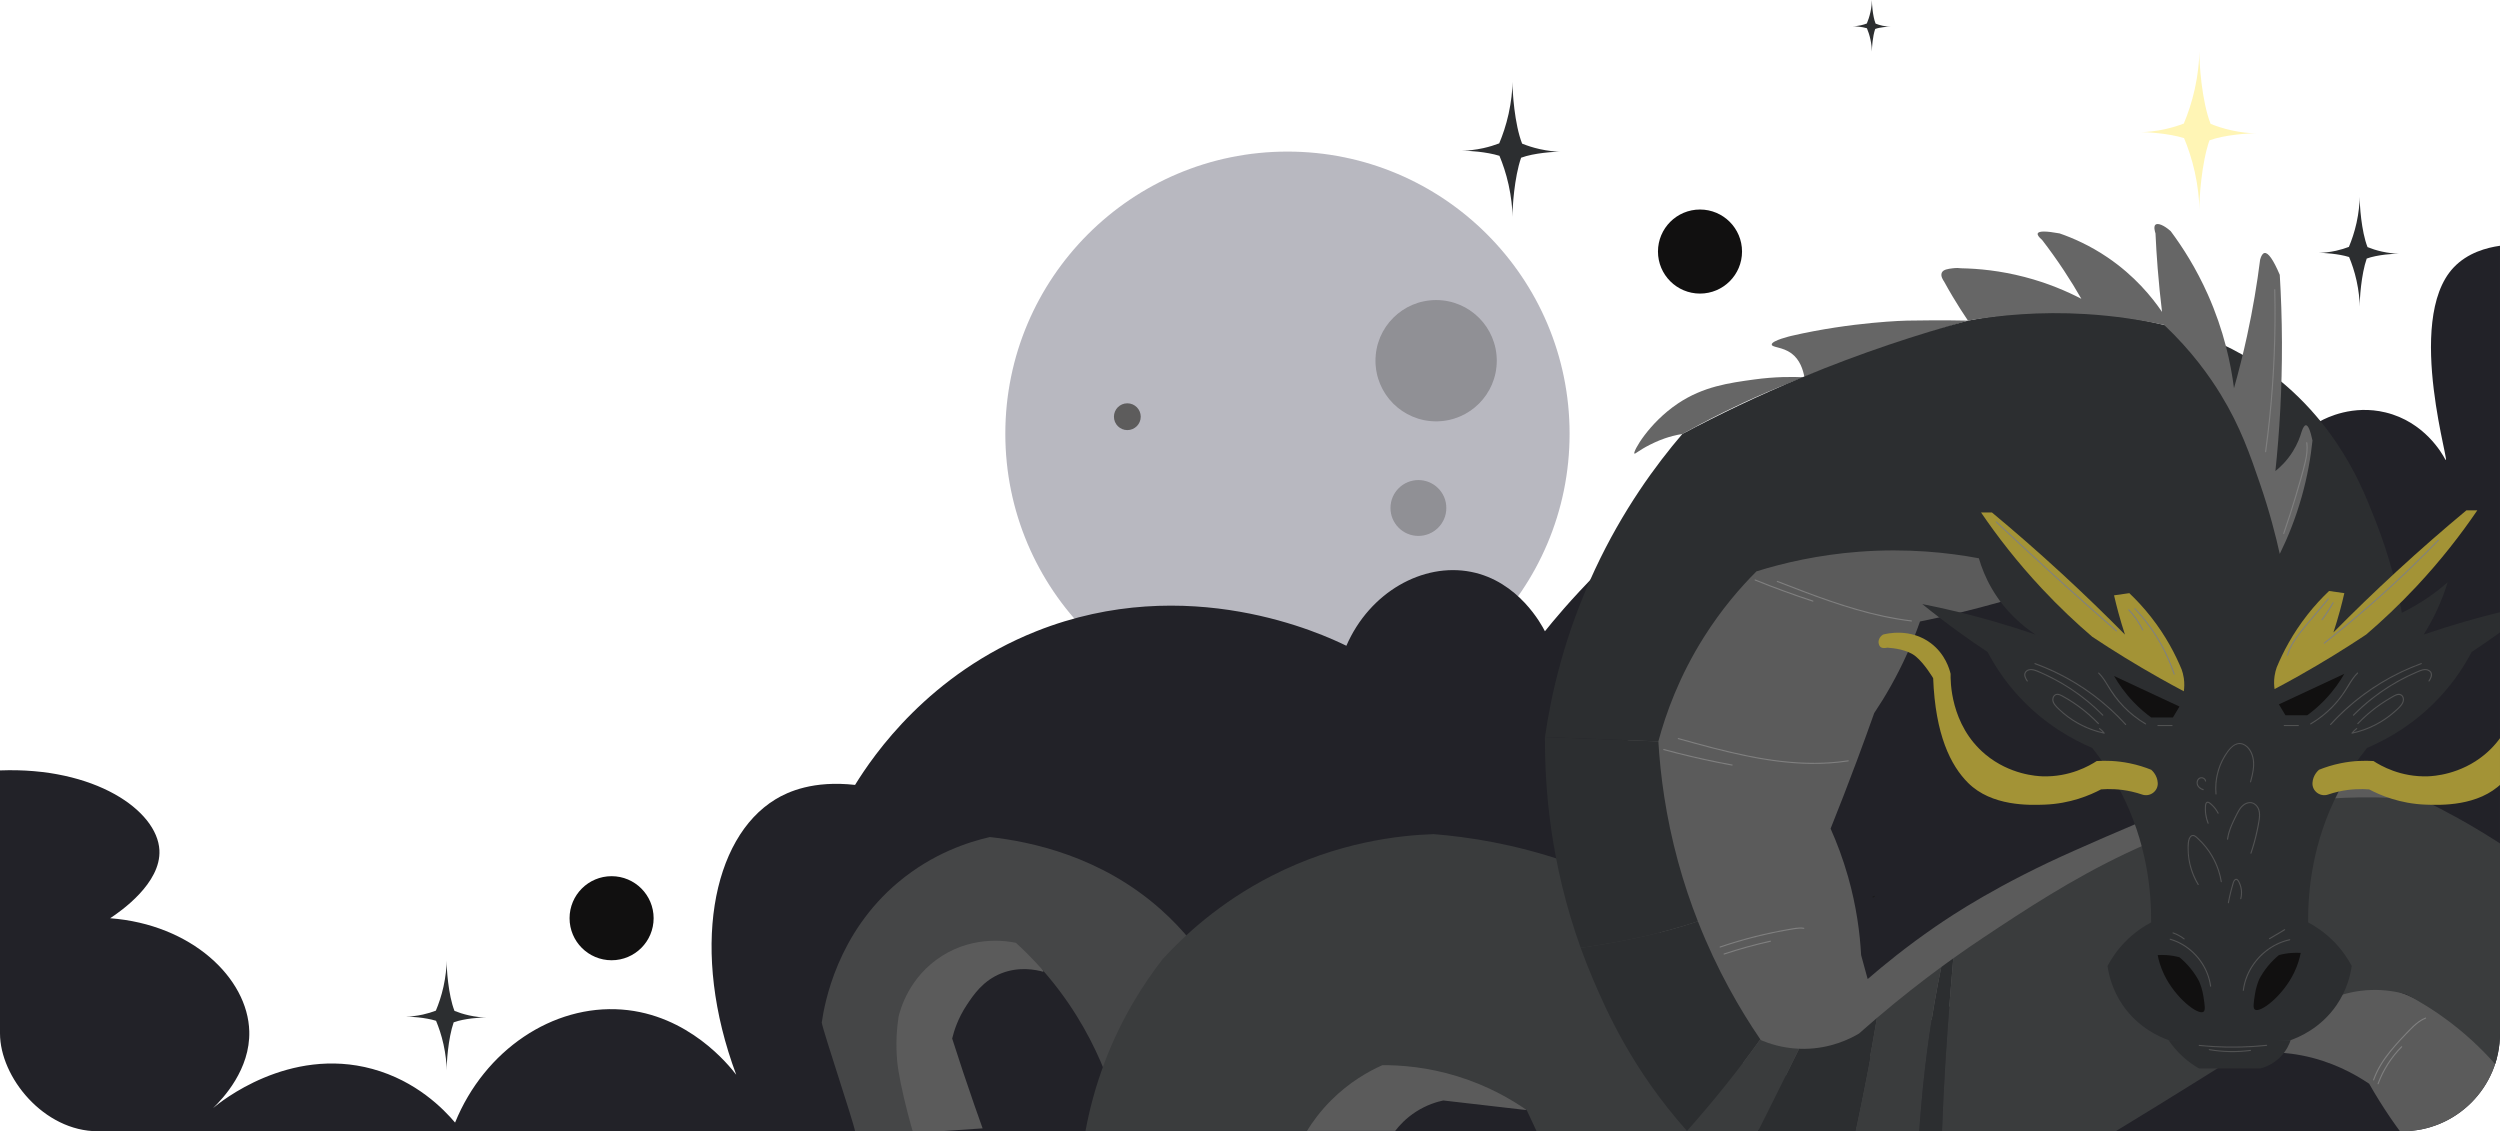 <?xml version="1.0" encoding="UTF-8"?>
<svg id="_Слой_2" data-name="Слой 2" xmlns="http://www.w3.org/2000/svg" xmlns:xlink="http://www.w3.org/1999/xlink" viewBox="0 0 2400 1086.01">
  <defs>
    <style>
      .cls-1 {
        opacity: .68;
      }

      .cls-2 {
        fill: #ffeb62;
        opacity: .47;
      }

      .cls-3 {
        fill: #a39336;
      }

      .cls-4 {
        opacity: .64;
      }

      .cls-5 {
        opacity: .44;
      }

      .cls-5, .cls-6 {
        fill: #111010;
      }

      .cls-7 {
        fill: #222228;
      }

      .cls-8 {
        fill: gray;
      }

      .cls-9 {
        fill: #454647;
      }

      .cls-10 {
        fill: #3f3d56;
        opacity: .54;
      }

      .cls-11 {
        clip-path: url(#clippath);
      }

      .cls-12 {
        fill: none;
      }

      .cls-13 {
        fill: #2c2e30;
      }

      .cls-14 {
        fill: #1a1a1a;
      }

      .cls-15 {
        fill: #5b5b5b;
      }

      .cls-16 {
        fill: #3a3c3d;
      }

      .cls-17 {
        fill: #666;
      }
    </style>
    <clipPath id="clippath">
      <rect class="cls-12" y="91.23" width="2400" height="994.78" rx="93.95" ry="93.95"/>
    </clipPath>
  </defs>
  <g id="_Слой_1-2" data-name="Слой 1">
    <path class="cls-13" d="M1814.78,25.64c-2.16-.07-4.77-.32-7.69-.96-2.51-.56-4.7-1.29-6.53-2.02-2.79-7.05-3.63-19.43-3.49-22.66-.1,3.29-.48,7.28-1.47,11.73-.94,4.25-2.2,7.88-3.44,10.83-1.68,.64-3.63,1.26-5.84,1.75-2.92,.65-5.54,.89-7.69,.96,1.94-.08,8.9,.37,13.61,1.85,1.21,2.92,2.44,6.48,3.36,10.63,.98,4.45,1.36,8.44,1.47,11.73-.13-3.08,.62-14.5,3.12-21.66,4.66-1.75,12.51-2.27,14.59-2.19Z"/>
    <path class="cls-2" d="M2165.75,128.06c-6.6-.2-14.62-.97-23.57-2.95-7.7-1.7-14.4-3.94-19.99-6.19-8.55-21.61-11.12-59.55-10.7-69.44-.31,10.07-1.48,22.31-4.49,35.95-2.88,13.01-6.75,24.14-10.55,33.19-5.15,1.96-11.14,3.87-17.89,5.36-8.94,1.98-16.96,2.74-23.57,2.95,5.93-.25,27.28,1.14,41.71,5.67,3.72,8.95,7.48,19.86,10.3,32.58,3.02,13.64,4.18,25.87,4.49,35.95-.4-9.44,1.91-44.43,9.56-66.38,14.29-5.35,38.34-6.97,44.7-6.7Z"/>
    <path class="cls-13" d="M466.56,976.8c-4.59-.14-10.16-.67-16.37-2.05-5.35-1.18-10-2.74-13.89-4.3-5.94-15.01-7.73-41.38-7.43-48.25-.22,7-1.03,15.5-3.12,24.98-2,9.04-4.69,16.77-7.33,23.06-3.58,1.37-7.74,2.69-12.43,3.73-6.21,1.37-11.79,1.9-16.37,2.05,4.12-.18,18.96,.79,28.99,3.94,2.58,6.22,5.2,13.8,7.15,22.64,2.1,9.48,2.91,17.98,3.12,24.98-.28-6.56,1.33-30.87,6.64-46.13,9.93-3.72,26.64-4.84,31.06-4.65Z"/>
    <path class="cls-13" d="M2303.08,243.58c-4.59-.14-10.16-.67-16.37-2.05-5.35-1.18-10-2.74-13.89-4.3-5.94-15.01-7.73-41.38-7.43-48.25-.22,7-1.03,15.5-3.12,24.98-2,9.04-4.69,16.77-7.33,23.06-3.58,1.37-7.74,2.69-12.43,3.73-6.21,1.37-11.79,1.9-16.37,2.05,4.12-.18,18.96,.79,28.99,3.94,2.58,6.22,5.2,13.8,7.15,22.64,2.1,9.48,2.91,17.98,3.12,24.98-.28-6.56,1.33-30.87,6.64-46.13,9.93-3.72,26.64-4.84,31.06-4.65Z"/>
    <path class="cls-13" d="M1498.43,145.7c-5.64-.17-12.49-.83-20.12-2.52-6.58-1.45-12.29-3.36-17.07-5.29-7.3-18.45-9.49-50.85-9.14-59.29-.27,8.6-1.26,19.05-3.84,30.7-2.46,11.11-5.76,20.61-9.01,28.34-4.4,1.68-9.51,3.3-15.28,4.58-7.63,1.69-14.48,2.34-20.12,2.52,5.07-.22,23.29,.97,35.62,4.84,3.18,7.64,6.39,16.96,8.79,27.82,2.58,11.65,3.57,22.09,3.84,30.7-.34-8.06,1.63-37.94,8.16-56.69,12.2-4.57,32.74-5.95,38.17-5.72Z"/>
    <circle class="cls-6" cx="1632" cy="241.49" r="40.35"/>
    <circle class="cls-6" cx="587.13" cy="881.49" r="40.35"/>
    <g class="cls-11">
      <g class="cls-1">
        <circle class="cls-10" cx="1235.96" cy="416.37" r="270.85"/>
        <circle class="cls-5" cx="1378.68" cy="346.28" r="58.21"/>
        <circle class="cls-5" cx="1361.67" cy="487.67" r="26.8"/>
        <circle class="cls-6" cx="1082.24" cy="400.04" r="12.86"/>
      </g>
      <path class="cls-7" d="M2400,235.93c-12.59,1.81-30.96,6.52-44.52,20.87-48.24,51.02,.1,199.45-8.35,183.65-2.62-4.9-19.65-35.48-57.04-44.52-31.43-7.6-56.49,5.04-62.61,8.35-54.6-27.48-131.03-55.67-224-59.83-294.67-13.19-492.55,226.76-520.35,261.57-3.06-6.02-25.26-48.08-70.96-57.04-46.14-9.05-97.24,19.35-119.65,70.96-21.75-10.66-152.07-71.89-297.74-13.91-102.95,40.98-156.14,118.64-173.91,147.48-40.05-4.45-64.23,6.42-76.52,13.91-60.96,37.19-81.88,145.52-37.57,264.35-7-9.13-45.75-57.82-109.91-62.61-65.84-4.91-131.44,38.41-160,108.52-11.06-13.03-37.16-39.95-79.3-51.48-80.37-21.98-146.33,31.89-153.04,37.57,9.65-9.33,35.79-37.16,34.78-73.74-1.41-51.2-55.52-102.61-133.57-108.52,10.24-6.73,48.99-33.63,47.3-65.39-2.03-38.14-62.2-80.01-153.04-76.52v354.78c805.1,.46,1610.2,.93,2415.3,1.39-5.1-286.61-10.2-573.22-15.3-859.83Z"/>
      <path class="cls-15" d="M943.3,1083.23c-2.8-7.82-5.59-15.71-8.35-23.65-7.34-21.12-14.29-41.99-20.87-62.61,1.85-7.63,5.64-19.49,13.91-32,6.46-9.77,15.63-23.63,33.39-30.61,17.1-6.72,33.01-3.46,40.35-1.39-3.16-9.75-11.28-29.61-30.61-40.35-33.84-18.79-76.54,4.56-97.39,23.65-23.86,21.85-30.73,48.77-33.39,59.83-13.21,54.79,13.42,100.73,20.87,112.7,27.36-1.85,54.72-3.71,82.09-5.57Z"/>
      <path class="cls-9" d="M1143.65,903.75c-8.28-10.21-17.94-20.57-29.22-30.61-57.61-51.28-125-65.24-164.17-69.57-20.19,4.62-54.59,15.49-87.65,43.13-58.89,49.22-70.98,116.04-73.74,134.96,1.86,10.2,30.14,94.15,32,104.35,26.9,20.41,35.71,1.85,62.61,22.26-5.56-12.98-20.27-66.78-22.26-90.43-1.37-16.34-.3-30.56,1.39-41.74,1.51-6.34,9.77-38.25,41.74-58.43,32.11-20.28,64.63-13.9,70.96-12.52,13.13,11.99,27.63,27.14,41.74,45.91,24.21,32.22,38.6,63.56,47.3,87.65,4.76-21.66,14.8-54.11,37.57-87.65,13.99-20.61,29.04-36.12,41.74-47.3Z"/>
      <path class="cls-15" d="M1254.64,1085.72h84.71c3.79-4.98,10.23-12.19,20.02-18.48,10.26-6.6,19.94-9.45,26.18-10.78,26.7,3.08,53.4,6.16,80.09,9.24-13.25-14.39-41.41-40.52-84.71-50.83-22.38-5.33-55.84-13.3-86.25,6.16-31.54,20.18-38.62,56.28-40.05,64.69Z"/>
      <path class="cls-16" d="M1761.39,1082.64c-17.55-29.51-37.47-60.51-60.07-92.42-28.53-40.27-57.18-76.14-84.71-107.82-27.68-17.97-65.85-38.98-113.98-55.45-49.12-16.81-93-23.54-126.3-26.18-33.26,1.12-91.89,7.52-155.57,40.05-50.02,25.55-84.21,57.54-104.74,80.09-17.9,23.06-39.23,55.87-55.45,98.58-9.2,24.23-14.9,46.74-18.48,66.23h212.56c5.4-8.74,12.88-19.01,23.1-29.27,17.75-17.81,36.27-28.07,49.29-33.89,17.7-.08,43.23,1.74,72.39,10.78,29.41,9.11,51.64,22.19,66.23,32.35,3.59,7.7,7.19,15.4,10.78,23.1,94.98-2.05,189.97-4.11,284.95-6.16Z"/>
      <g>
        <path class="cls-17" d="M1889.26,307.79c-23.48-.47-43.41-.31-58.61,0,0,0-52.38,1.07-110.94,14.65,0,0-19.16,4.44-18.84,8.37,.23,2.82,10.34,2.14,18.84,8.37,8.27,6.06,11.28,15.94,12.56,23.02-11.72-.58-28.4-.62-48.14,2.09-24.39,3.35-48.87,6.71-73.26,23.02-28.18,18.86-43.55,46.53-41.86,48.14,.69,.66,4.17-3.02,14.65-8.37,7.24-3.69,12.91-5.69,14.65-6.28,4.37-1.49,10.01-3.09,16.75-4.19,9.69-5.41,23.27-12.76,39.77-20.93,24.34-12.06,51.82-24.34,98.38-41.86,34.74-13.08,80.54-29.25,136.05-46.05Z"/>
        <path class="cls-15" d="M2163.46,1004.8c3.21,7.44,18.47,3.08,46.05,8.37,28.51,5.48,50.41,17.48,64.89,27.21,6.08,10.72,13.02,21.95,20.93,33.49,13.29,19.39,26.88,36.07,39.77,50.24,4.96,15.7,9.86,31.75,14.65,48.14,5.19,17.73,10.06,35.18,14.65,52.33,.91,12.62,1.1,26.66,0,41.86-2.83,38.92-13.11,70.96-23.02,94.19,30-28.61,60-57.21,90-85.82,5.66-16.29,10.94-35.22,14.65-56.51,7.66-43.97,5.91-82.31,2.09-110.94-5.74-19.56-16.53-47.24-37.68-75.35-37.15-49.39-84.33-71-106.75-79.54-12.87-4.75-41.11-13.1-73.26-4.19-39.24,10.88-72.33,44.13-66.98,56.51Z"/>
        <path class="cls-15" d="M1920.65,577.8c-12.73,3.62-26,7.13-39.77,10.47-12.9,3.12-25.47,5.9-37.68,8.37-3.5,9.98-7.64,20.5-12.56,31.4-9.88,21.89-20.82,40.71-31.4,56.51-5.38,15.19-10.96,30.54-16.75,46.05-8.26,22.14-16.65,43.77-25.12,64.89,5.94,13.28,11.8,28.67,16.75,46.05,8.1,28.5,11.42,54.29,12.56,75.35,2.09,7.67,4.19,15.35,6.28,23.02,15.91-13.79,37.69-31.5,64.89-50.24,16.93-11.66,61.29-41.19,133.96-73.26,83.2-36.72,133.04-58.71,203.03-62.79,55.62-3.24,101.63,6.13,131.87,14.65-56.19,5.72-123.61,18.17-196.75,43.96-49.88,17.59-101.01,35.61-159.08,75.35-60.7,41.54-88.27,78.95-161.17,119.31-19.53,10.81-55.39,29.08-100.47,25.12-13.38-1.18-24.22-4.01-31.4-6.28-19.94-20.93-41.55-47.87-60.7-81.63-54.14-95.46-56.87-189.52-54.42-238.62,2.71-25.04,11.54-74.12,46.05-123.49,24.3-34.77,52.18-56.57,71.17-69.07,29.46-10.42,71.8-21.6,123.49-23.02,74.63-2.05,133.48,17.22,167.45,31.4-16.75,18.84-33.49,37.68-50.24,56.51Z"/>
        <path class="cls-13" d="M1875.16,919.97c-3.75,2.67-7.58,5.45-11.51,8.33-18.24,87.9-24.23,173.96-24.89,259.91,9.51-1.32,17.85-3.15,24.86-5.01-1.97-87.71,3.96-175.97,11.54-263.23Z"/>
        <path class="cls-16" d="M2623.95,1044.57c-28.88-49.43-76.86-117.91-152.8-182.1-52.1-44.05-103.03-73.96-144.43-94.19-25.29-2.64-63.3-4.79-108.84,0-134.78,14.16-233.52,78.33-313.97,131.87-8.75,5.83-18.39,12.43-28.75,19.82-7.58,87.26-13.51,175.52-11.54,263.23,3.25-.87,6.25-1.74,8.89-2.57,65.48-38.24,131.8-77.99,198.85-119.31,49.8-30.69,98.64-61.41,146.52-92.1,9.83-6.45,30.54-17.98,58.61-18.84,13.55-.41,25.02,1.78,33.49,4.19,23.83,12.53,61.05,36.12,94.19,77.45,22.19,27.67,35.69,54.73,43.96,75.35,3.29,24.98,5.05,58.06,0,96.28-3.68,27.89-10.12,51.85-16.75,71.17,53.72,32.79,107.45,65.58,161.17,98.38,19.47-49.42,41.12-123.01,41.86-213.5,.36-43.7-4.23-82.51-10.47-115.12Z"/>
        <path class="cls-16" d="M1801.86,977.22c-11.52,69.43-26.97,137.9-42.68,206.37,9.09,2.36,18.96,4.27,29.6,5.41,18.76,2.01,35.65,1.19,49.97-.79,.66-85.95,6.65-172.01,24.89-259.91-18.81,13.81-39.66,30.06-61.78,48.92Z"/>
        <path class="cls-16" d="M1690.41,998.52c7.76,3.3,20.55,7.63,36.78,8.28-20.69,41.25-40.81,82.76-62.11,123.5-9.97-8.55-20.47-18.25-31.18-29.22-5.01-5.13-9.78-10.27-14.36-15.39,24.96-28.17,48.63-57.4,70.36-87.94,.17,.25,.35,.52,.52,.77Z"/>
        <path class="cls-13" d="M1483.19,707.58c36.28,1.4,72.56,2.79,108.84,4.19,1.94,32.79,7.1,72.01,18.84,115.12,5.6,20.54,12.11,39.72,19.13,57.6-36.28,12.13-74.18,19.94-112.53,25.44-29.1-80.7-34.6-153.34-34.28-202.35Z"/>
        <path class="cls-13" d="M1629.99,884.49c18.55,47.26,40.76,85.2,59.9,113.27-21.72,30.54-45.4,59.76-70.36,87.94-52.59-58.84-77.65-116.12-90.3-145.78-4.31-10.1-8.21-20.1-11.77-29.99,38.35-5.5,76.25-13.31,112.53-25.44Z"/>
        <path class="cls-13" d="M1732.27,1006.89c25.18-.24,43.78-9.61,52.33-14.65,5.83-5.18,11.59-10.19,17.26-15.03-11.52,69.44-26.97,137.9-42.68,206.37-25.57-6.63-44.77-16.87-56.22-23.9-10.88-7.61-23.85-17.34-37.89-29.38,21.3-40.75,41.42-82.25,62.11-123.5,1.66,.07,3.35,.11,5.08,.09Z"/>
        <path class="cls-13" d="M2305.79,588.27c-4.15-22.4-11.47-53.05-25.12-87.91-9.36-23.91-19.01-47.64-37.68-75.35-15.68-23.27-47.16-62.71-100.47-90-23.94-12.26-46.46-19.09-64.89-23.02-27.21-6.68-62.83-12.66-104.66-12.56-32.34,.08-60.64,3.77-83.73,8.37-48.5,13.21-102.14,30.79-159.08,54.42-42.19,17.51-80.58,36.01-115.12,54.42-25.57,29.87-57.13,72.93-83.73,129.77-29.42,62.86-42.21,120-48.14,161.17,36.28,1.4,72.56,2.79,108.84,4.19,7.14-26.63,19.97-62.53,43.96-100.47,16.74-26.49,34.66-47.21,50.24-62.79,25.72-8.02,59.03-15.84,98.38-18.84,46.3-3.52,85.79,.8,115.12,6.28,2.46,8.47,6.33,18.62,12.56,29.3,13.31,22.83,30.73,36.6,41.86,43.96,61.4,9.07,122.8,18.14,184.2,27.21,55.82-16.05,111.63-32.09,167.45-48.14Z"/>
        <path class="cls-13" d="M1914.37,596.64c13.85,3.99,27.11,8.21,39.77,12.56-4.16-6.61-8.48-14.28-12.56-23.02-4.58-9.82-7.96-19.03-10.47-27.21,5.38,4.73,11.64,9.72,18.84,14.65,8.93,6.12,17.47,10.91,25.12,14.65,55.12,8.37,110.24,16.75,165.36,25.12,55.12-8.37,110.24-16.75,165.36-25.12,7.65-3.74,16.19-8.53,25.12-14.65,7.19-4.93,13.46-9.92,18.84-14.65-2.51,8.19-5.88,17.4-10.47,27.21-4.08,8.74-8.4,16.42-12.56,23.02,12.66-4.35,25.92-8.56,39.77-12.56,24.19-6.97,47.31-12.45,69.07-16.75-11.11,8.98-22.96,18.09-35.58,27.21-9.23,6.67-18.31,12.94-27.21,18.84-6.45,12.26-15.8,27.03-29.3,41.86-25.38,27.87-53.28,42.63-71.17,50.24-9.18,11.51-18.67,25.4-27.21,41.86-25.52,49.21-29.53,96.33-29.3,125.59,6.72,3.56,16,9.45,25.12,18.84,8.12,8.36,13.4,16.71,16.75,23.02-1.19,8.28-4.45,22.85-14.65,37.68-15.14,22-36,30.65-43.96,33.49-16.19,1.25-32.95,1.99-50.24,2.09-2.81,.02-5.6,.02-8.37,0-2.78,.02-5.57,.02-8.37,0-17.29-.1-34.04-.84-50.24-2.09-7.96-2.84-28.82-11.49-43.96-33.49-10.2-14.82-13.46-29.39-14.65-37.68,3.34-6.31,8.62-14.66,16.75-23.02,9.12-9.39,18.4-15.28,25.12-18.84,.23-29.26-3.78-76.38-29.3-125.59-8.54-16.46-18.03-30.35-27.21-41.86-17.89-7.61-45.79-22.37-71.17-50.24-13.51-14.83-22.86-29.6-29.3-41.86-8.9-5.9-17.98-12.17-27.21-18.84-12.62-9.12-24.48-18.23-35.58-27.21,21.77,4.3,44.89,9.77,69.07,16.75Z"/>
        <path class="cls-13" d="M2199.04,998.52c-1.17,3.56-3.97,10.44-10.47,16.75-7.25,7.04-15.17,9.55-18.84,10.47-19.54,0-39.07,0-58.61,0-4.32-2.46-9.42-5.84-14.65-10.47-6.67-5.9-11.4-11.91-14.65-16.75,39.07,0,78.14,0,117.22,0Z"/>
        <path class="cls-6" d="M2092.29,678.27c-20.93-9.77-41.86-19.54-62.79-29.3,4.2,7.31,10.25,16.19,18.84,25.12,5.81,6.05,11.58,10.87,16.75,14.65,6.98,0,13.95,0,20.93,0,2.09-3.49,4.19-6.98,6.28-10.47Z"/>
        <path class="cls-6" d="M2115.31,971.31c2.03-1.4,1.34-5.94,0-14.65-.97-6.31-2.76-11.31-4.19-14.65-1.94-3.66-4.65-8.02-8.37-12.56-3.64-4.44-7.31-7.87-10.47-10.47-3.47-.94-7.7-1.77-12.56-2.09-3.06-.2-5.87-.16-8.37,0,.95,4.78,2.72,11.46,6.28,18.84,10.93,22.63,32.59,39.08,37.68,35.58Z"/>
        <path class="cls-3" d="M2044.15,569.43c6.74,6.41,13.89,14.03,20.93,23.02,14.18,18.09,23.33,35.83,29.3,50.24,.82,2.29,1.61,5.1,2.09,8.37,.74,5.03,.46,9.37,0,12.56-7.61-4.02-15.28-8.21-23.02-12.56-23.11-13-44.73-26.35-64.89-39.77-15.4-13.18-31.67-28.46-48.14-46.05-23.91-25.54-43.19-50.58-58.61-73.26,3.49,0,6.98,0,10.47,0,21.82,18.15,44.22,37.66,66.98,58.61,21.53,19.82,41.75,39.42,60.7,58.61-2.18-6.63-4.29-13.61-6.28-20.93-1.56-5.74-2.95-11.32-4.19-16.75,4.88-.7,9.77-1.4,14.65-2.09Z"/>
        <path class="cls-6" d="M2187.76,676.18c20.93-9.77,41.86-19.54,62.79-29.3-4.2,7.31-10.25,16.19-18.84,25.12-5.81,6.05-11.58,10.87-16.75,14.65-6.98,0-13.95,0-20.93,0-2.09-3.49-4.19-6.98-6.28-10.47Z"/>
        <path class="cls-6" d="M2164.73,969.22c-2.03-1.4-1.34-5.94,0-14.65,.97-6.31,2.76-11.31,4.19-14.65,1.94-3.66,4.65-8.02,8.37-12.56,3.64-4.44,7.31-7.87,10.47-10.47,3.47-.94,7.7-1.77,12.56-2.09,3.06-.2,5.87-.16,8.37,0-.95,4.78-2.72,11.46-6.28,18.84-10.93,22.63-32.59,39.08-37.68,35.58Z"/>
        <path class="cls-3" d="M2235.9,567.34c-6.74,6.41-13.89,14.03-20.93,23.02-14.18,18.09-23.33,35.83-29.3,50.24-.82,2.29-1.61,5.1-2.09,8.37-.74,5.03-.46,9.37,0,12.56,7.61-4.02,15.28-8.21,23.02-12.56,23.11-13,44.73-26.35,64.89-39.77,15.4-13.18,31.67-28.46,48.14-46.05,23.91-25.54,43.19-50.58,58.61-73.26-3.49,0-6.98,0-10.47,0-21.82,18.15-44.22,37.66-66.98,58.61-21.53,19.82-41.75,39.42-60.7,58.61,2.18-6.63,4.29-13.61,6.28-20.93,1.56-5.74,2.95-11.32,4.19-16.75-4.88-.7-9.77-1.4-14.65-2.09Z"/>
        <path class="cls-17" d="M2188.57,531.75c-3.77-17.03-9.64-40.16-18.84-66.98-9.6-27.99-18.84-54.97-37.68-85.82-10.85-17.77-28.04-42.01-54.42-66.98-21.79-4.77-47.09-8.76-75.35-10.47-44.13-2.66-82.56,1.03-113.03,6.28-4.88-7.19-9.79-14.87-14.65-23.02-2.96-4.96-5.75-9.85-8.37-14.65-.54-.73-3.63-5.04-2.09-8.37,1.4-3.03,5.85-3.6,10.47-4.19,3.55-.45,6.49-.24,8.37,0,16.18,.31,37.1,2.22,60.7,8.37,22.29,5.81,40.57,13.74,54.42,20.93-5-8.74-10.56-17.85-16.75-27.21-7.02-10.62-14.05-20.38-20.93-29.3-3.32-2.85-4.71-4.94-4.19-6.28,.93-2.37,7.91-2.37,20.93,0,12.85,4.44,29.06,11.51,46.05,23.02,26.09,17.68,42.68,38.16,52.33,52.33-1.63-13.45-3.04-27.41-4.19-41.86-.91-11.45-1.59-22.62-2.09-33.49-.56-1.71-2.01-6.67,0-8.37,2.19-1.86,8.15,.43,14.65,6.28,11.5,15.43,24.41,35.63,35.58,60.7,15.52,34.82,22.15,66.55,25.12,90,4.47-15.8,8.72-32.56,12.56-50.24,5.62-25.86,9.67-50.39,12.56-73.26,1.08-3.88,2.47-5.97,4.19-6.28,3.53-.63,8.42,6.35,14.65,20.93,1.26,20.72,2.01,42.37,2.09,64.89,.16,44.35-2.29,85.67-6.28,123.49,4.67-3.74,11.14-9.83,16.75-18.84,4.42-7.1,6.92-13.77,8.37-18.84,1.4-4.19,2.8-6.29,4.19-6.28,2.11,0,4.21,4.89,6.28,14.65-1.62,15.6-4.7,34.1-10.47,54.42-6.1,21.52-13.7,39.76-20.93,54.42Z"/>
        <path class="cls-3" d="M2226.25,738.97c5.78-2.33,12.8-4.64,20.93-6.28,12.31-2.49,23.13-2.63,31.4-2.09,6.73,4.39,25.82,15.58,52.33,14.65,4.88-.17,31.05-1.49,54.42-20.93,34.13-28.38,33.65-71.57,33.49-77.45,1.1-4.59,5.16-18.9,18.84-29.3,19.87-15.11,43.16-9.16,46.05-8.37,3.08,1.9,4.75,5.28,4.19,8.37-.75,4.11-3.28,5.21-8.37,4.19-5.87,.37-19.35,1.88-27.21,8.37-8.74,7.22-16.75,20.93-16.75,20.93-2.09,54.42-16.82,83.81-33.49,100.47-22.73,22.71-59,21.43-73.26,20.93-25-.88-44.08-9.19-54.42-14.65-7.47-.58-17.65-.52-29.3,2.09-3.68,.83-7.1,1.82-10.22,2.88-7.4,2.52-15.25-3.19-14.91-11,0-.09,0-.17,.01-.26,.43-7.38,5.36-11.77,6.28-12.56Z"/>
        <path class="cls-3" d="M2065.16,738.97c-5.78-2.33-12.8-4.64-20.93-6.28-12.31-2.49-23.13-2.63-31.4-2.09-6.73,4.39-25.82,15.58-52.33,14.65-4.88-.17-31.05-1.49-54.42-20.93-34.13-28.38-33.65-71.57-33.49-77.45-1.1-4.59-5.16-18.9-18.84-29.3-19.87-15.11-43.16-9.16-46.05-8.37-3.08,1.9-4.75,5.28-4.19,8.37,.75,4.11,3.28,5.21,8.37,4.19,5.87,.37,19.35,1.88,27.21,8.37,8.74,7.22,16.75,20.93,16.75,20.93,2.09,54.42,16.82,83.81,33.49,100.47,22.73,22.71,59,21.43,73.26,20.93,25-.88,44.08-9.19,54.42-14.65,7.47-.58,17.65-.52,29.3,2.09,3.68,.83,7.1,1.82,10.22,2.88,7.4,2.52,15.25-3.19,14.91-11,0-.09,0-.17-.01-.26-.43-7.38-5.36-11.77-6.28-12.56Z"/>
        <path class="cls-8" d="M2328.4,976.87c-4.64,1.85-8.59,4.88-12.19,8.29-3.8,3.61-7.36,7.49-10.93,11.32-7.15,7.66-14.09,15.62-19.62,24.55-3.04,4.92-5.61,10.11-7.52,15.57-.22,.64,.79,.91,1.01,.28,3.4-9.74,8.98-18.51,15.39-26.54s13.25-15.26,20.34-22.4c4.03-4.06,8.42-7.92,13.8-10.06,.62-.25,.35-1.26-.28-1.01h0Z"/>
        <path class="cls-8" d="M2305.21,1004.5c-10.03,10.15-17.81,22.38-22.77,35.77-.23,.63,.77,.9,1.01,.28,4.9-13.21,12.6-25.28,22.5-35.31,.47-.48-.26-1.22-.74-.74h0Z"/>
        <path class="cls-8" d="M1834.97,595.59c-17.43-2.09-34.61-5.87-51.49-10.68s-33.22-10.54-49.53-16.65c-9.23-3.46-18.43-7.02-27.62-10.6-.63-.24-.9,.77-.28,1.01,16.4,6.37,32.81,12.74,49.45,18.47,16.58,5.71,33.4,10.8,50.54,14.56,9.56,2.1,19.21,3.77,28.93,4.93,.67,.08,.66-.96,0-1.04h0Z"/>
        <path class="cls-8" d="M1740.5,576.54c-18.71-6.1-37.2-12.86-55.44-20.25-.62-.25-.89,.76-.28,1.01,18.24,7.39,36.73,14.15,55.44,20.25,.64,.21,.91-.8,.28-1.01h0Z"/>
        <path class="cls-8" d="M1774.15,729.9c-21.2,3.27-42.78,3.01-64.06,.58s-42.73-7.09-63.69-12.45c-11.74-3-23.41-6.23-35.08-9.49-.65-.18-.92,.83-.28,1.01,21.02,5.86,42.08,11.67,63.45,16.12,21.06,4.38,42.47,7.45,64.01,7.7,12.02,.14,24.04-.63,35.93-2.46,.66-.1,.38-1.11-.28-1.01h0Z"/>
        <path class="cls-8" d="M1662.95,733.94c-17.19-3.15-34.28-6.85-51.23-11.13-4.81-1.21-9.61-2.47-14.39-3.77-.65-.18-.93,.83-.28,1.01,16.87,4.59,33.88,8.63,51.01,12.09,4.86,.98,9.73,1.92,14.61,2.81,.66,.12,.94-.89,.28-1.01h0Z"/>
        <path class="cls-8" d="M1731.78,890.68c-5.05-.86-10.32,.45-15.29,1.3-5.34,.92-10.67,1.94-15.97,3.07-10.69,2.27-21.29,4.94-31.77,8.02-5.89,1.73-11.74,3.59-17.56,5.57-.63,.22-.36,1.22,.28,1.01,20.08-6.85,40.66-12.21,61.53-16,2.98-.54,5.97-1.05,8.96-1.53,3.16-.5,6.36-.99,9.55-.44,.66,.11,.94-.89,.28-1.01h0Z"/>
        <path class="cls-8" d="M1699.5,903.05c-15.04,3.34-29.89,7.45-44.51,12.31-.63,.21-.36,1.22,.28,1.01,14.61-4.87,29.47-8.98,44.51-12.31,.66-.15,.38-1.15-.28-1.01h0Z"/>
        <g class="cls-4">
          <path class="cls-17" d="M2175.95,1003c-16.69,1.76-33.5,2.18-50.26,1.23-4.82-.27-9.63-.66-14.44-1.16-.67-.07-.66,.98,0,1.04,16.69,1.72,33.51,2.11,50.26,1.12,4.82-.28,9.63-.69,14.43-1.19,.66-.07,.67-1.11,0-1.04h0Z"/>
        </g>
        <g class="cls-4">
          <path class="cls-17" d="M2160.49,1007.86c-13.1,1.74-26.41,1.51-39.44-.72-.66-.11-.94,.89-.28,1.01,13.13,2.24,26.52,2.51,39.72,.76,.66-.09,.66-1.13,0-1.04h0Z"/>
        </g>
        <g class="cls-4">
          <path class="cls-17" d="M2085.15,695.98c-4.51,0-9.02,0-13.53,0-.67,0-.67,1.04,0,1.04,4.51,0,9.02,0,13.53,0,.67,0,.67-1.04,0-1.04h0Z"/>
        </g>
        <g class="cls-4">
          <path class="cls-17" d="M2060.04,694.51c-7.53-4.45-14.46-9.87-20.59-16.13-6.16-6.29-11.16-13.33-15.7-20.84-2.53-4.19-5.15-8.35-8.67-11.79-.48-.47-1.22,.27-.74,.74,3.3,3.23,5.79,7.11,8.18,11.03s4.55,7.48,7.16,11c5.13,6.93,11.15,13.21,17.87,18.61,3.78,3.04,7.78,5.8,11.96,8.27,.58,.34,1.1-.56,.53-.9h0Z"/>
        </g>
        <g class="cls-4">
          <path class="cls-17" d="M2041.04,695.19c-18.63-20.53-41.19-37.46-66.11-49.62-6.91-3.38-14.01-6.38-21.24-9.01-.63-.23-.9,.78-.28,1.01,25.93,9.43,50.01,23.84,70.6,42.21,5.71,5.09,11.14,10.49,16.28,16.15,.45,.5,1.19-.24,.74-.74h0Z"/>
        </g>
        <g class="cls-4">
          <path class="cls-17" d="M2019.08,686.23c-9.43-9.56-19.86-18.12-31.09-25.5-5.71-3.75-11.63-7.2-17.71-10.31-3.04-1.56-6.12-3.03-9.25-4.42-2.93-1.3-5.97-2.88-9.13-3.51-2.78-.55-6.12-.05-7.81,2.49-1.98,2.97-.04,6.48,1.65,9.07,.37,.56,1.27,.04,.9-.53-1.67-2.55-3.82-6.41-.84-8.89,2.62-2.18,6.22-1.24,9.07-.13,5.87,2.29,11.59,5.05,17.16,7.99,10.91,5.77,21.26,12.61,30.83,20.39,5.41,4.4,10.58,9.1,15.48,14.07,.47,.48,1.21-.26,.74-.74h0Z"/>
        </g>
        <g class="cls-4">
          <path class="cls-17" d="M2014.89,694.29c-5.76-6-12.04-11.49-18.75-16.41-3.4-2.49-6.9-4.82-10.51-6.99-1.86-1.12-3.75-2.21-5.67-3.24-1.57-.84-3.31-1.7-5.14-1.6-3.15,.16-4.85,3.3-4.59,6.19,.33,3.66,3.44,6.48,5.92,8.87,5.65,5.45,12.03,10.15,18.9,13.95,7.78,4.3,16.18,7.43,24.88,9.27,.39,.08,.89-.37,.59-.77-1.34-1.77-2.9-3.3-4.71-4.59-.55-.39-1.07,.51-.53,.9,1.65,1.19,3.1,2.6,4.33,4.22l.59-.77c-14.34-3.04-27.86-9.63-39.05-19.1-2.69-2.28-5.47-4.69-7.69-7.44-1.22-1.51-2.3-3.36-2.22-5.37,.07-1.64,.85-3.47,2.48-4.09,2.07-.79,4.31,.47,6.08,1.44,1.66,.9,3.29,1.84,4.91,2.81,3.3,1.98,6.52,4.09,9.64,6.33,7.11,5.09,13.72,10.84,19.77,17.14,.47,.49,1.2-.25,.74-.74h0Z"/>
        </g>
        <g class="cls-4">
          <path class="cls-17" d="M2192.86,697.03c4.51,0,9.02,0,13.53,0,.67,0,.67-1.04,0-1.04-4.51,0-9.02,0-13.53,0-.67,0-.67,1.04,0,1.04h0Z"/>
        </g>
        <g class="cls-4">
          <path class="cls-17" d="M2218.49,695.41c7.43-4.39,14.29-9.72,20.37-15.85,6.14-6.19,11.26-13.14,15.75-20.59,2.66-4.42,5.34-8.86,9.05-12.49,.48-.47-.26-1.21-.74-.74-6.26,6.11-9.81,14.4-14.89,21.42s-11.11,13.37-17.84,18.84c-3.85,3.14-7.95,5.97-12.22,8.5-.58,.34-.05,1.24,.53,.9h0Z"/>
        </g>
        <g class="cls-4">
          <path class="cls-17" d="M2237.7,695.93c18.49-20.37,40.82-37.16,65.52-49.28,6.95-3.41,14.09-6.44,21.36-9.09,.63-.23,.36-1.24-.28-1.01-25.98,9.45-50.09,23.84-70.75,42.2-5.82,5.17-11.36,10.66-16.59,16.43-.45,.5,.29,1.24,.74,.74h0Z"/>
        </g>
        <g class="cls-4">
          <path class="cls-17" d="M2259.66,686.97c17.44-17.68,38.34-31.9,61.23-41.54,3.13-1.32,6.95-3.13,10.29-1.45,4.18,2.11,2.12,6.59,.18,9.54-.37,.56,.53,1.09,.9,.53,1.53-2.34,3.27-5.32,2.11-8.18-.95-2.33-3.51-3.53-5.91-3.6-3.34-.11-6.57,1.59-9.55,2.88s-5.98,2.67-8.91,4.13c-12.04,5.95-23.43,13.2-33.94,21.55-6.02,4.78-11.74,9.93-17.14,15.41-.47,.48,.27,1.22,.74,.74h0Z"/>
        </g>
        <g class="cls-4">
          <path class="cls-17" d="M2263.86,695.03c5.35-5.57,11.13-10.71,17.31-15.34,3.08-2.3,6.25-4.48,9.51-6.53,1.6-1,3.21-1.98,4.85-2.92,1.76-1.01,3.57-2.19,5.51-2.82s4.02-.33,5.09,1.61c.85,1.53,.77,3.37,.13,4.96-1.38,3.39-4.74,6.09-7.4,8.48-5.42,4.87-11.44,9.06-17.88,12.47-7.3,3.86-15.11,6.68-23.18,8.39l.59,.77c1.23-1.62,2.68-3.03,4.33-4.22,.54-.39,.02-1.29-.53-.9-1.8,1.3-3.36,2.82-4.71,4.59-.3,.39,.19,.85,.59,.77,15.39-3.26,29.83-10.6,41.52-21.12,2.77-2.5,6.17-5.27,7.62-8.81,1.05-2.57,.71-6.08-1.83-7.68-3.27-2.05-7.38,.91-10.19,2.52-3.65,2.09-7.21,4.34-10.66,6.75-7.72,5.38-14.89,11.52-21.41,18.31-.47,.48,.27,1.22,.74,.74h0Z"/>
        </g>
        <g class="cls-4">
          <path class="cls-17" d="M2122.69,946.75c-2.18-16.43-12.25-31.33-26.36-39.94-3.99-2.44-8.3-4.34-12.79-5.64-.65-.19-.92,.82-.28,1.01,15.6,4.52,28.61,16.57,34.84,31.51,1.74,4.17,2.94,8.57,3.54,13.05,.09,.66,1.13,.66,1.04,0h0Z"/>
        </g>
        <g class="cls-4">
          <path class="cls-17" d="M2097.13,900.98c-3.29-2.54-6.95-4.53-10.88-5.89-.64-.22-.91,.79-.28,1.01,3.75,1.29,7.29,3.19,10.42,5.62,.52,.41,1.27-.33,.74-.74h0Z"/>
        </g>
        <g class="cls-4">
          <path class="cls-17" d="M2198.03,901.65c-18.16,3.88-33.69,17.29-40.95,34.28-2.02,4.73-3.37,9.71-4.01,14.82-.08,.66,.96,.66,1.04,0,2.26-18.06,14.05-34.32,30-42.88,4.46-2.4,9.24-4.15,14.19-5.21,.66-.14,.38-1.15-.28-1.01h0Z"/>
        </g>
        <g class="cls-4">
          <path class="cls-17" d="M2193.02,892.05c-4.85,2.87-9.69,5.75-14.54,8.62-.58,.34-.05,1.24,.53,.9,4.85-2.87,9.69-5.75,14.54-8.62,.58-.34,.05-1.24-.53-.9h0Z"/>
        </g>
        <g class="cls-4">
          <path class="cls-17" d="M2132.95,846.34c-2.26-13.91-8.7-27.05-18.27-37.39-1.18-1.27-2.4-2.5-3.66-3.68s-2.53-2.55-4.05-3.31c-2.55-1.28-4.66,.53-5.66,2.82-1.27,2.92-1.19,6.45-1.2,9.57-.01,3.71,.29,7.41,.88,11.07,1.38,8.48,4.4,16.67,8.85,24.02,.35,.57,1.25,.05,.9-.53-7.23-11.95-10.91-26.63-9.29-40.58,.28-2.43,1.82-7.19,5.17-5.38,1.45,.78,2.74,2.19,3.94,3.32s2.29,2.23,3.37,3.4c4.4,4.76,8.13,10.13,11.09,15.89,3.39,6.6,5.72,13.71,6.91,21.04,.11,.66,1.11,.38,1.01-.28h0Z"/>
        </g>
        <g class="cls-4">
          <path class="cls-17" d="M2161.42,819.21c2.37-7,4.34-14.12,5.9-21.34,.78-3.62,1.51-7.28,2.02-10.96,.44-3.16,.64-6.51-.37-9.6-1.66-5.09-6.42-8.61-11.82-6.88-6.03,1.93-8.81,8.09-11.41,13.32-3.45,6.91-6.76,14.03-7.81,21.75-.09,.66,.92,.94,1.01,.28,.87-6.42,3.31-12.43,6.1-18.24,1.3-2.7,2.6-5.42,4.05-8.04s3.16-5.13,5.67-6.77,5.69-2.37,8.45-1.02c2.45,1.2,4.1,3.66,4.85,6.23,.91,3.12,.61,6.46,.12,9.62s-1.14,6.55-1.84,9.8c-1.56,7.3-3.56,14.5-5.95,21.58-.22,.64,.79,.91,1.01,.28h0Z"/>
        </g>
        <g class="cls-4">
          <path class="cls-17" d="M2129.87,780.41c-1.51-2.91-3.49-5.58-5.87-7.84-1.47-1.4-4.57-4.58-6.41-1.97-.75,1.06-.81,2.45-.88,3.7-.11,1.86-.09,3.72,.08,5.57,.33,3.64,1.18,7.2,2.51,10.6,.24,.62,1.25,.35,1.01-.28-1.09-2.77-1.87-5.66-2.28-8.61-.21-1.55-.33-3.12-.34-4.68-.01-1.46-.05-3.05,.27-4.48,.13-.56,.32-1.22,.82-1.56,.78-.54,1.63,.08,2.26,.55,1.1,.81,2.11,1.75,3.06,2.73,1.96,2.02,3.58,4.31,4.87,6.8,.31,.6,1.21,.07,.9-.53h0Z"/>
        </g>
        <g class="cls-4">
          <path class="cls-17" d="M2161.02,750.75c1.9-7.08,3.79-14.43,2.64-21.8-.92-5.95-4.11-12.43-9.95-14.9-6.39-2.7-11.78,2.23-15.36,7.02-4.11,5.5-7.22,11.75-9.2,18.32-2.23,7.38-3.03,15.17-2.31,22.86,.06,.66,1.11,.67,1.04,0-1.19-12.7,1.83-25.66,8.55-36.51,2.96-4.77,7.57-11.82,14.02-11.43s10.52,7.36,11.83,12.99c1.81,7.75-.25,15.68-2.27,23.17-.17,.65,.83,.93,1.01,.28h0Z"/>
        </g>
        <g class="cls-4">
          <path class="cls-17" d="M2117.82,749.85c-.25-3.06-4.1-4.7-6.64-3.14-2.96,1.82-3.1,6.06-1.14,8.64,1.22,1.61,3.01,2.68,4.93,3.24,.65,.19,.92-.82,.28-1.01-2.64-.78-5.35-2.84-5.49-5.82-.11-2.51,1.74-5.21,4.5-4.51,1.23,.31,2.41,1.25,2.52,2.59,.05,.66,1.1,.67,1.04,0h0Z"/>
        </g>
        <g class="cls-4">
          <path class="cls-17" d="M2151.63,862.93c1.51-5.82,.77-12.35-2.39-17.52-.53-.87-1.27-1.73-2.36-1.79-1.02-.05-1.83,.64-2.38,1.43-.79,1.14-1.12,2.55-1.51,3.85-.53,1.74-1.02,3.49-1.49,5.24-1.08,4.08-2,8.19-2.77,12.34-.12,.66,.88,.94,1.01,.28,.71-3.86,1.55-7.7,2.54-11.5,.48-1.83,.98-3.65,1.53-5.46,.44-1.47,.76-3.42,1.87-4.57,2.5-2.58,4.78,5.35,5.14,6.94,.78,3.45,.7,7.04-.18,10.46-.17,.65,.84,.93,1.01,.28h0Z"/>
        </g>
        <path class="cls-8" d="M2087.73,647.04c-6.07-18.24-15.24-35.38-27.05-50.55-3.39-4.36-7-8.54-10.8-12.55-.46-.49-1.2,.25-.74,.74,13.14,13.84,23.88,29.9,31.65,47.33,2.23,5,4.2,10.12,5.93,15.31,.21,.63,1.22,.36,1.01-.28h0Z"/>
        <path class="cls-8" d="M2057.45,604.5c-3.49-7.14-8.05-13.7-13.52-19.46-.46-.49-1.2,.25-.74,.74,5.41,5.7,9.91,12.19,13.36,19.25,.29,.6,1.2,.07,.9-.53h0Z"/>
        <path class="cls-8" d="M2032.18,605.37c-15.27-13.31-30.44-26.74-45.51-40.29s-30.02-27.21-44.88-40.99c-8.38-7.78-16.73-15.6-25.05-23.45-.49-.46-1.23,.28-.74,.74,14.73,13.91,29.57,27.71,44.52,41.39s30,27.24,45.15,40.69c8.56,7.59,17.15,15.14,25.77,22.66,.5,.44,1.25-.3,.74-.74h0Z"/>
        <path class="cls-8" d="M2234.76,574.57c-6.18,7.36-12.35,14.72-18.53,22.09-5.35,6.37-10.91,12.68-15.23,19.82-2.35,3.88-4.27,8.01-5.5,12.38-.18,.65,.82,.92,1.01,.28,2.23-7.9,6.76-14.83,11.79-21.24,5.46-6.96,11.3-13.64,16.99-20.41,3.41-4.06,6.82-8.12,10.22-12.19,.43-.51-.31-1.25-.74-.74h0Z"/>
        <path class="cls-8" d="M2239.33,578.36c-3.2,5.69-6.77,11.16-10.69,16.38-.4,.54,.5,1.06,.9,.53,3.92-5.22,7.49-10.69,10.69-16.38,.33-.59-.57-1.11-.9-.53h0Z"/>
        <path class="cls-8" d="M2340.62,518.1c-13.4,13.85-27.17,27.34-41.28,40.46-14.06,13.07-28.47,25.76-43.2,38.06-8.32,6.95-16.75,13.78-25.28,20.48-.53,.41,.22,1.15,.74,.74,15.15-11.91,29.99-24.21,44.49-36.91s28.55-25.67,42.3-39.06c7.77-7.57,15.43-15.25,22.97-23.04,.47-.48-.27-1.22-.74-.74h0Z"/>
        <path class="cls-8" d="M2213.98,424.98c.78,5.87,.04,11.74-1.23,17.48-1.26,5.69-2.89,11.32-4.46,16.93-3.16,11.3-6.53,22.53-10.11,33.7-2.04,6.36-4.15,12.7-6.33,19.01-.22,.64,.79,.91,1.01,.28,3.87-11.25,7.54-22.56,10.98-33.95s6.88-22.75,9.6-34.29c1.48-6.28,2.45-12.73,1.59-19.17-.09-.66-1.13-.66-1.04,0h0Z"/>
        <path class="cls-8" d="M2183.23,278.08c.48,20.23,.33,40.48-.45,60.71-.78,20.22-2.19,40.42-4.23,60.56-1.16,11.41-2.52,22.81-4.07,34.17-.09,.66,.92,.94,1.01,.28,2.76-20.1,4.9-40.28,6.4-60.51,1.5-20.18,2.37-40.41,2.61-60.65,.14-11.52,.06-23.04-.21-34.55-.02-.67-1.06-.67-1.04,0h0Z"/>
        <path class="cls-14" d="M1798.99,860.09c-.37,.19-.75,.38-1.12,.56-.11,.06-.21,.19-.24,.31-.03,.12-.02,.29,.05,.4s.18,.21,.31,.24c.14,.03,.27,.01,.4-.05,.37-.19,.75-.38,1.12-.56,.11-.06,.21-.19,.24-.31,.03-.12,.02-.29-.05-.4s-.18-.21-.31-.24c-.14-.03-.27-.01-.4,.05h0Z"/>
      </g>
    </g>
  </g>
</svg>